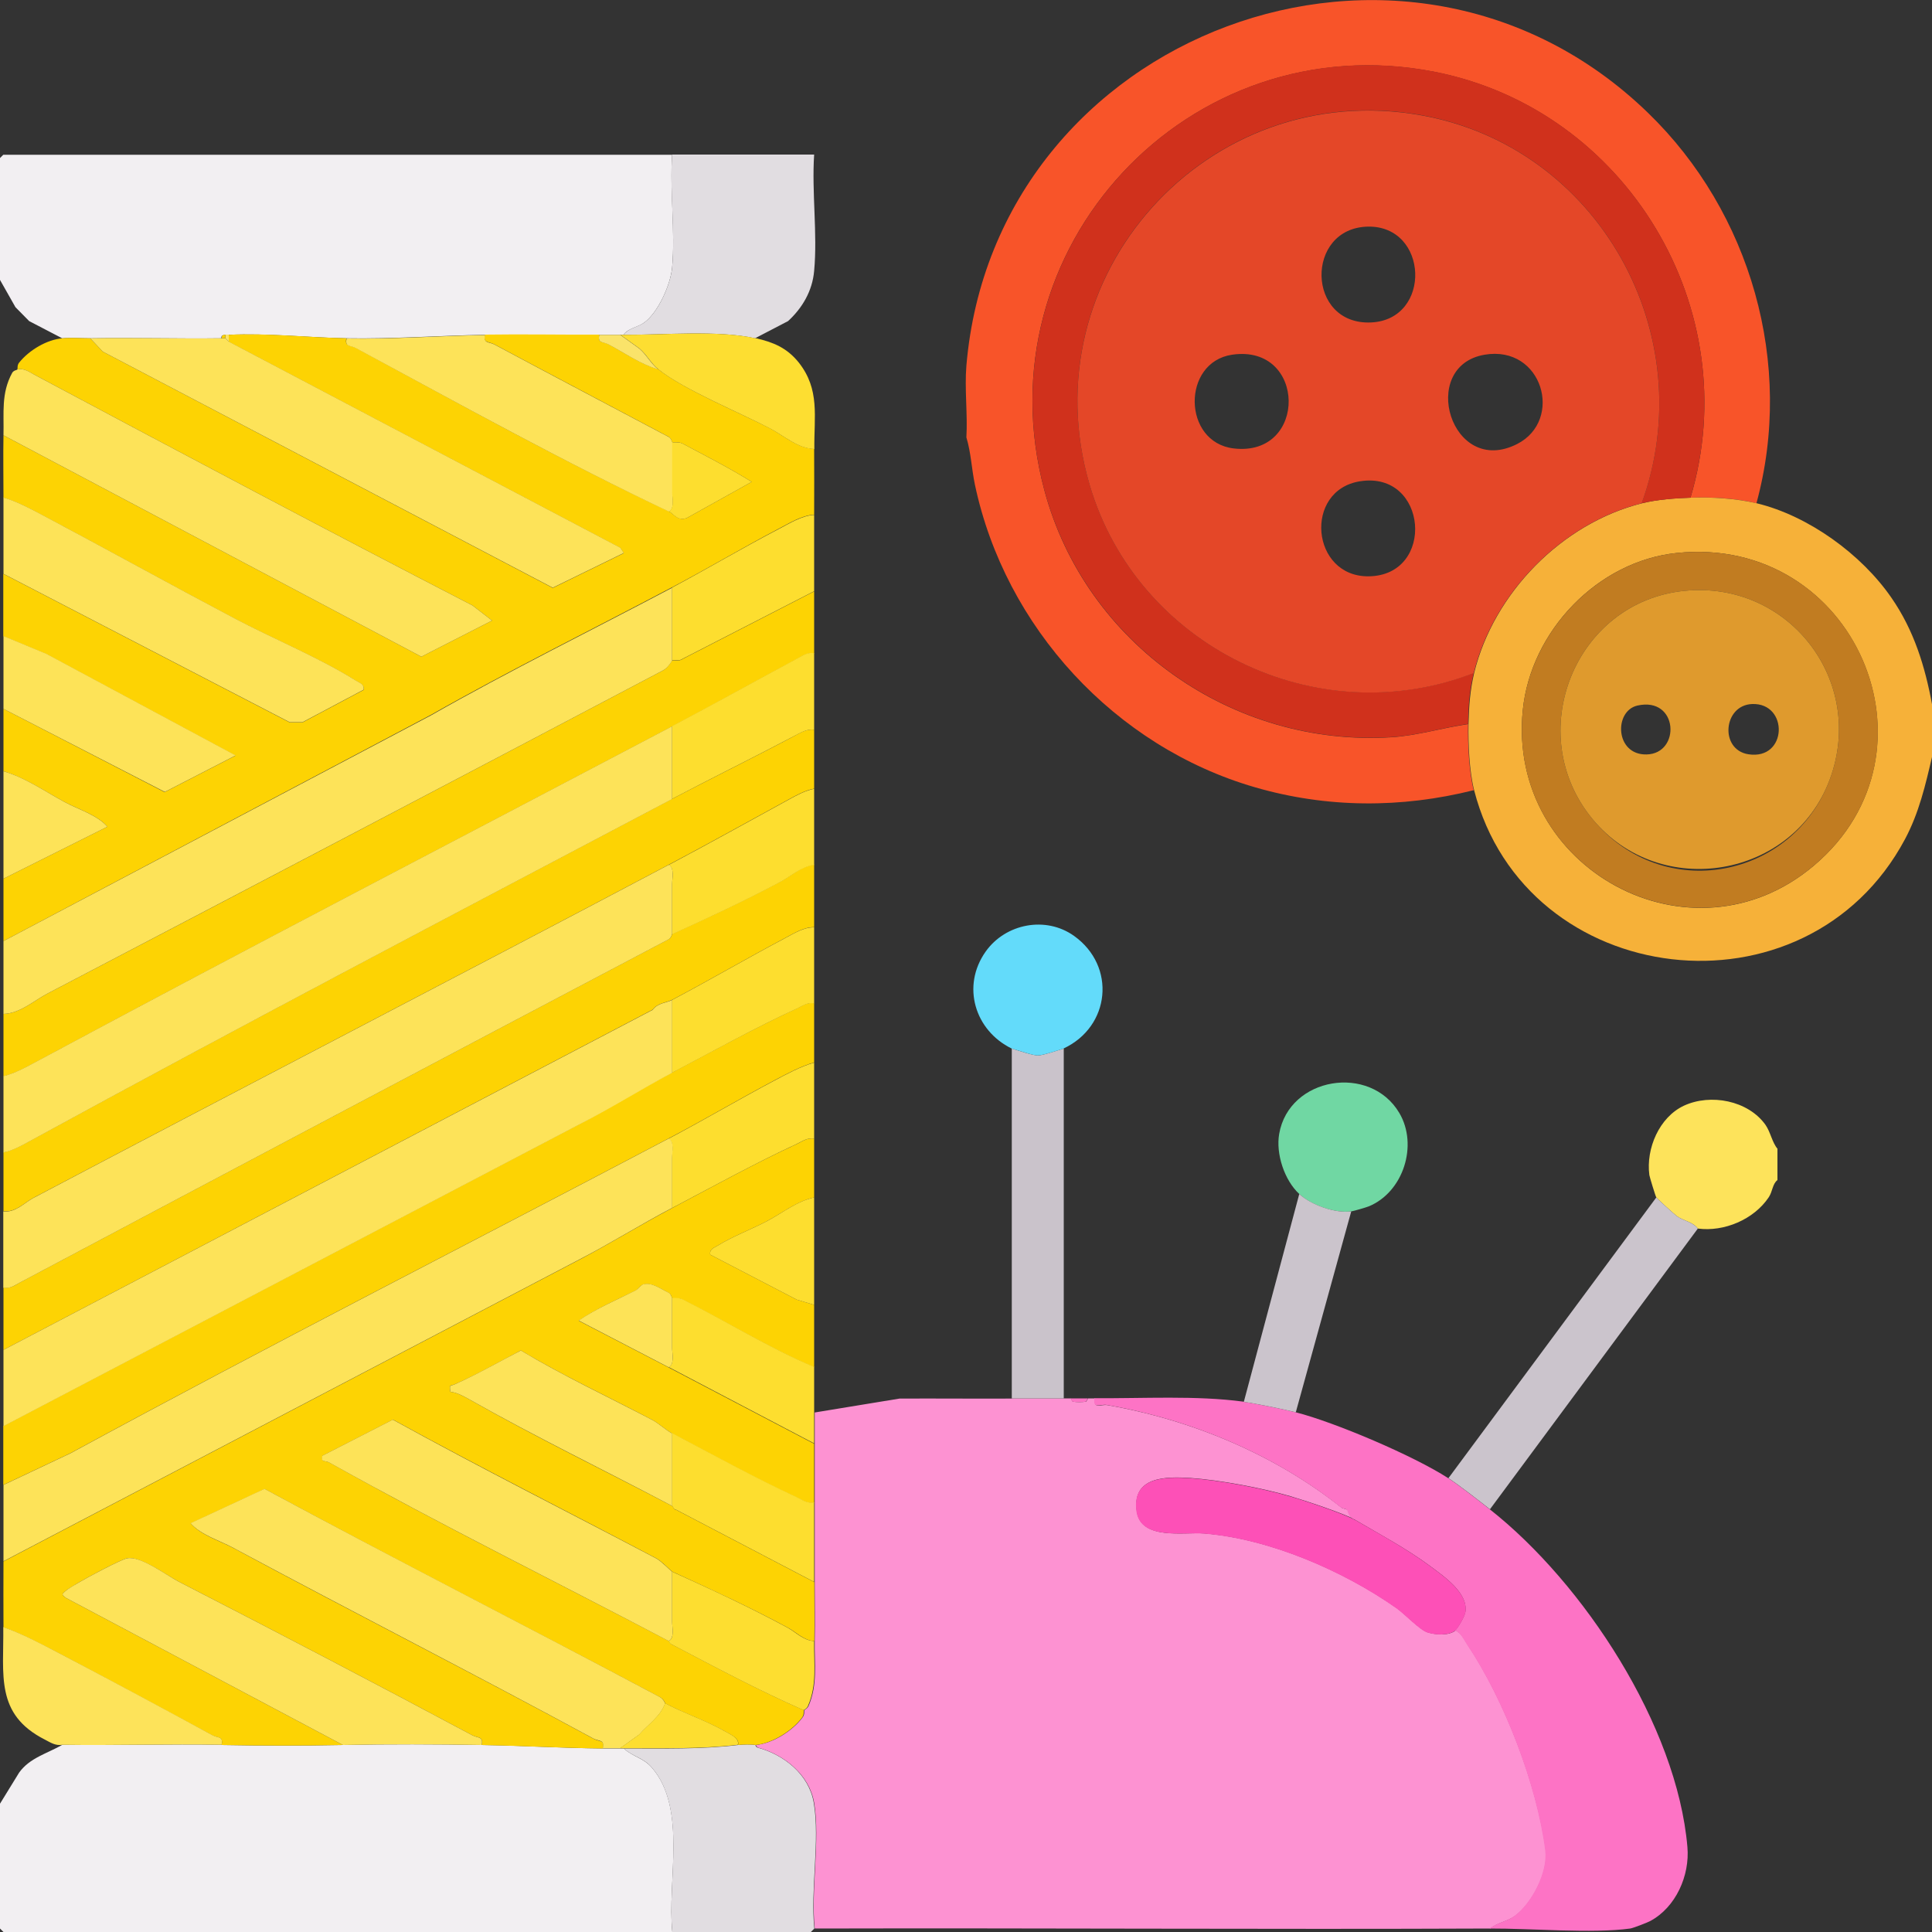 <svg height="100" viewBox="0 0 100 100" width="100" xmlns="http://www.w3.org/2000/svg"><rect x="0" y="0" width="100" height="100" fill="#333333" stroke="none"/><path d="m90.92 26.05c-1.06-.26-2.32-.33-3.42-.29 2.91-9.75-3.31-20.09-13.25-22.04-12.72-2.49-23.56 9.13-20.19 21.67 2.13 7.95 9.77 13.29 17.98 12.77 1.34-.09 2.63-.49 3.95-.68-.02 1.02.04 2.43.29 3.42-3.75.94-7.6.93-11.32-.15-7.25-2.1-12.94-8.28-14.5-15.67-.17-.81-.2-1.65-.44-2.44.07-1.2-.1-2.52 0-3.71 1.46-17.25 22.76-25.23 35.28-13.09 5.32 5.15 7.58 13.01 5.61 20.22z" fill="#f85429"/><path d="m87.51 25.76c1.09-.04 2.35.04 3.42.29 2.68.65 5.42 2.64 6.97 4.89 1.17 1.69 1.74 3.55 2.11 5.56v2.64c-.35 1.5-.68 2.93-1.41 4.3-5.12 9.58-19.64 7.82-22.3-2.54-.25-.99-.31-2.4-.29-3.42.02-.91.08-1.75.29-2.64 1.01-4.14 4.54-7.75 8.69-8.79.76-.19 1.75-.27 2.54-.29zm-.71 2.86c-4.11.42-7.57 4.05-7.98 8.13-.83 8.23 8.72 13.42 15.07 8.05 6.96-5.88 2.11-17.12-7.09-16.18z" fill="#f6b139"/><path d="m87.51 25.76c-.79.03-1.77.1-2.54.29 3.18-8.75-2.24-18.44-11.4-20.09-11.08-1.99-20.35 8.31-17.17 19.13 2.45 8.35 11.73 12.9 19.88 9.74-.22.89-.28 1.73-.29 2.64-1.32.19-2.61.6-3.95.68-8.21.52-15.84-4.82-17.98-12.77-3.36-12.54 7.48-24.16 20.19-21.67 9.94 1.95 16.16 12.29 13.25 22.04z" fill="#d0311c"/><path d="m84.97 26.05c-4.14 1.04-7.67 4.65-8.69 8.79-8.15 3.16-17.43-1.4-19.88-9.74-3.18-10.82 6.09-21.12 17.17-19.13 9.16 1.64 14.58 11.34 11.4 20.09zm-14.17-14.32c-3.26.07-3.19 5.11.17 4.96 3.16-.15 2.98-5.02-.17-4.96zm-7.03 6.63c-2.61.39-2.57 4.53.08 4.85 3.85.46 3.78-5.42-.08-4.85zm13.07 0c-3.45.59-1.74 6.37 1.69 4.62 2.41-1.23 1.32-5.13-1.69-4.62zm-6.44 6.55c-2.94.46-2.55 4.96.45 4.92 3.47-.05 3.05-5.47-.45-4.92z" fill="#e44728"/><path d="m86.8 28.62c9.21-.94 14.06 10.3 7.09 16.18-6.35 5.36-15.91.17-15.07-8.05.41-4.07 3.87-7.71 7.98-8.13zm.4 1.96c-5.7.56-8.43 7.41-4.76 11.83s10.37 3.05 12.27-2.07c1.89-5.09-2.12-10.29-7.51-9.76z" fill="#c17c21"/><path d="m87.2 30.58c5.39-.53 9.4 4.67 7.51 9.76-1.9 5.12-8.77 6.28-12.27 2.07-3.67-4.42-.94-11.27 4.76-11.83zm3.49 5.86c-1.5.06-1.69 2.36-.2 2.6 2.04.32 2.1-2.67.2-2.6zm-5.94.08c-1.22.28-1.16 2.56.47 2.53 1.79-.03 1.66-3.01-.47-2.53z" fill="#df9a2d"/><path d="m11.48 90.32c2.14.04 4.16.04 6.28 0 2.38-.05 4.8-.04 7.17 0 2.06.03 4.18.16 6.28.18h.9.18c.46.43 1 .48 1.44.98 1.86 2.13.79 5.89 1.07 8.52h-34.62l-.18-.18v-6.46l.99-1.61c.55-.77 1.46-.99 2.24-1.44 2.75.04 5.5-.05 8.25 0z" fill="#f2eff2"/><path d="m39.1 90.32s.02.12.13.14c1.35.37 2.64 1.38 2.89 2.85.33 1.93-.18 4.51.03 6.51l-.18.18h-7.17c-.28-2.63.78-6.39-1.07-8.52-.44-.51-.98-.55-1.44-.98 2 0 4.01.05 5.92-.18.21-.03.71-.04.9 0z" fill="#e1dde1"/><path d="m52.37 72.38h2.69.36l.1.17c.23.03.47.03.7 0l.1-.17h.36c-.1.59.31.29.64.35 4.36.76 8.65 2.55 12.11 5.3.09.07.26.06.32.13.05.05.07.39.39.5-.55-.32-2.65-1.01-3.36-1.22-1.47-.43-3.68-.84-5.16-.94-1.29-.08-3.03-.08-2.78 1.71.21 1.53 2.43 1.08 3.5 1.16 3.36.27 7.19 1.92 9.95 3.86.43.3 1.2 1.13 1.61 1.26s1.11.18 1.44-.1c.29.11.45.47.62.73 1.91 2.86 3.6 7.24 4.05 10.66.14 1.11-.7 2.76-1.62 3.41-.39.27-.91.34-1.25.63-11.65.05-23.32-.03-34.97 0-.21-2 .29-4.59-.03-6.51-.25-1.46-1.55-2.48-2.89-2.85-.1-.03-.12-.14-.13-.14.88-.08 1.92-.74 2.43-1.44.11-.15.06-.31.08-.36.02-.03.15-.07.22-.22.48-1.12.3-2.17.32-3.36.02-1.01 0-2.04 0-3.05 0-1.37 0-2.75 0-4.12 0-1.01 0-2.03 0-3.05 0-.54 0-1.08 0-1.61l4.39-.72c1.94-.01 3.89.01 5.83 0z" fill="#fd92d2"/><path d="m64.38 72.56c.53.07 2.1.39 2.69.54 2.03.52 6.1 2.25 7.89 3.41.5.32 1.62 1.19 2.15 1.61 4.86 3.83 9.69 11.19 10.23 17.48.13 1.48-.6 3.12-1.92 3.83-.14.08-.9.37-1.04.39-1.96.27-5.15-.01-7.27 0 .34-.29.87-.36 1.25-.63.91-.65 1.76-2.29 1.62-3.41-.44-3.42-2.13-7.8-4.05-10.66-.17-.26-.33-.62-.62-.73.16-.13.52-.76.54-.98.12-.97-1.09-1.8-1.8-2.33-1.2-.9-2.7-1.7-3.94-2.43-.32-.11-.34-.45-.39-.5-.07-.07-.23-.05-.32-.13-3.45-2.75-7.75-4.54-12.11-5.3-.33-.06-.74.24-.64-.35 2.5.02 5.27-.15 7.71.18z" fill="#fd73c5"/><path d="m92 59.47v1.61c-.26.2-.25.59-.45.89-.77 1.15-2.31 1.8-3.67 1.62-.25-.34-.74-.4-1.07-.63-.12-.08-1.04-.92-1.08-.98s-.34-1.04-.36-1.16c-.18-1.37.51-2.99 1.79-3.59 1.38-.64 3.32-.27 4.22.99.27.39.34.91.63 1.25z" fill="#fde35b"/><path d="m87.88 63.59-10.76 14.53c-.53-.42-1.65-1.29-2.15-1.61l10.76-14.53c.04.06.96.9 1.08.98.33.23.82.29 1.07.63z" fill="#cbc4cc"/><path d="m55.06 54.27v18.11c-.89 0-1.8 0-2.69 0v-18.11c.31.1 1.09.36 1.35.36s1.03-.27 1.35-.36z" fill="#cac3cb"/><path d="m55.06 54.27c-.31.1-1.09.36-1.35.36s-1.03-.27-1.35-.36c-1.9-.93-2.61-3.23-1.34-5.02 1.03-1.45 3.11-1.85 4.57-.81 2.2 1.57 1.88 4.7-.54 5.83z" fill="#63dbfa"/><path d="m69.94 62.7c-.84.11-2.07-.32-2.69-.9-.77-.71-1.22-2.08-1.04-3.11.51-2.95 4.71-3.64 6.22-1.08.98 1.66.21 4.09-1.58 4.83-.15.06-.77.24-.9.26z" fill="#70d7a3"/><path d="m69.94 62.7-2.87 10.4c-.59-.15-2.16-.47-2.69-.54l2.87-10.76c.62.57 1.85 1.01 2.69.9z" fill="#cbc4cc"/><path d="m56.31 72.38-.1.17c-.23.03-.47.03-.7 0l-.1-.17z" fill="#fd73c5"/><path d="m70.12 78.66c1.24.72 2.74 1.53 3.94 2.43.71.53 1.92 1.36 1.8 2.33-.03.23-.39.86-.54.98-.34.27-1.03.23-1.44.1s-1.18-.96-1.61-1.26c-2.76-1.94-6.58-3.59-9.95-3.86-1.07-.09-3.29.36-3.5-1.16-.24-1.79 1.49-1.79 2.78-1.71 1.49.1 3.69.51 5.16.94.71.2 2.81.9 3.36 1.22z" fill="#fd50b7"/><path d="m34.79 8c-.13 1.88.17 3.98 0 5.84-.08.89-.72 2.33-1.45 2.86-.32.24-.84.29-1.07.63-.06 0-.12 0-.18 0-.36 0-.72 0-1.08 0-1.97.01-3.95-.03-5.92 0-2.35.04-4.77.22-7.17.18-2.01-.04-4.04-.27-6.1-.18-.06 0-.13-.01-.18 0-.12.02-.2.04-.18.18-2.27.03-4.55-.04-6.81 0-.47 0-.97-.04-1.43 0l-1.71-.89-.71-.72-.81-1.43v-6.28l.18-.18h34.61z" fill="#f2eff2"/><path d="m42.14 8c-.13 1.94.18 4.1 0 6.02-.09 1.03-.6 1.91-1.35 2.6l-1.71.89c-1.9-.43-4.77-.17-6.81-.18.24-.34.75-.4 1.07-.63.73-.53 1.37-1.97 1.45-2.86.17-1.86-.14-3.95 0-5.84z" fill="#e1dde1"/><path d="m42.14 58.93v3.05c-.89.19-1.67.82-2.45 1.23s-1.78.79-2.52 1.25c-.19.12-.46.18-.41.48l4.48 2.33.9.27v3.23c-2.34-1-4.53-2.36-6.81-3.5-.21-.11-.47-.05-.54-.08-.01 0-.04-.2-.18-.27-.4-.2-.89-.57-1.33-.43-.13.04-.24.24-.4.32-.99.48-2.02.93-2.93 1.55l4.66 2.42 7.53 3.95v3.05c-.36.07-.6-.13-.9-.27-2.06-.94-4.43-2.25-6.46-3.32-.3-.16-.7-.53-1.01-.69-2.27-1.2-4.61-2.28-6.81-3.6-1.13.59-2.25 1.24-3.42 1.75-.23.1-.29-.03-.23.39.33.03.67.22.96.38 3.44 1.96 7.05 3.71 10.52 5.53.04.02.1.21.23.21l7.13 3.73c0 1.01.02 2.04 0 3.05-.54-.02-.95-.47-1.37-.69-1.96-1.06-3.99-1.99-5.98-2.9-.05-.02-.56-.55-.83-.69-4.54-2.4-9.13-4.71-13.63-7.18l-3.65 1.87c-.08.37.15.23.36.35 5.76 3.23 11.72 6.17 17.57 9.24.02.01.03.11.11.15 2.27 1.19 4.53 2.4 6.88 3.43-.03.05.02.21-.08.36-.51.7-1.55 1.36-2.43 1.44-.18-.04-.68-.03-.9 0 .1-.35-.41-.55-.65-.69-.99-.57-2.13-.94-3.11-1.46-.02-.01-.07-.22-.29-.33-6.8-3.61-13.67-7.1-20.45-10.77l-3.83 1.78c.53.61 1.49.89 2.22 1.28 6.18 3.33 12.46 6.52 18.64 9.87.29.16.58.04.48.5-2.1-.02-4.22-.14-6.28-.18.1-.46-.19-.35-.48-.5-5.03-2.69-10.11-5.34-15.19-7.95-.64-.33-2.01-1.36-2.69-1.21-.37.09-2.08 1-2.51 1.26-.18.11-.52.31-.66.42-.21.18-.22.18 0 .36l14.35 7.62c-2.12.04-4.14.04-6.28 0 .1-.46-.19-.35-.48-.5-2.68-1.45-5.37-2.9-8.06-4.31-.89-.46-1.81-.95-2.75-1.28-.01-1.13 0-2.27 0-3.41l29.83-15.63c1.6-.84 3.18-1.82 4.78-2.66 2.04-1.08 4.37-2.36 6.46-3.32.3-.14.53-.34.9-.27z" fill="#fdd303"/><path d="m17.93 17.5c-.1.46.19.35.48.5 5.24 2.84 10.84 5.94 16.2 8.46.24.11.48.55.96.34l3.34-1.86c-1.16-.72-2.38-1.34-3.58-1.98-.21-.11-.46-.05-.54-.08-.01 0-.04-.19-.18-.27-3.01-1.6-6.02-3.18-9.03-4.79-.29-.15-.58-.05-.48-.5 1.97-.03 3.95.01 5.92 0-.1.46.19.35.48.5.84.45 1.64 1.02 2.57 1.29 1.31 1.05 4.18 2.23 5.8 3.07.69.36 1.42 1.03 2.27 1.05.01 1.13 0 2.27 0 3.41-.64.03-1.3.45-1.86.74-1.83.96-3.67 2.06-5.5 3.02-4.14 2.19-8.4 4.29-12.49 6.61l-22.11 11.7c0-1.07 0-2.15 0-3.23l5.38-2.69c-.53-.61-1.49-.89-2.22-1.28-1.02-.55-2.02-1.25-3.16-1.59 0-1.07 0-2.15 0-3.23l8.34 4.31 3.67-1.89-9.8-5.26-2.22-.92c0-1.07 0-2.15 0-3.23l14.82 7.69h.67s3.16-1.68 3.16-1.68c.05-.3-.22-.36-.41-.48-1.84-1.16-4.31-2.18-6.28-3.22-3.31-1.75-6.61-3.58-9.91-5.33-.64-.34-1.34-.72-2.04-.92 0-1.07-.02-2.16 0-3.23l21.63 11.46 3.66-1.87-1.01-.78c-7.59-3.92-15.13-7.92-22.67-11.94-.29-.15-.53-.35-.89-.28.02-.04-.02-.22.09-.35.51-.64 1.44-1.2 2.25-1.26.46-.04.96 0 1.43 0l.65.69 23.29 12.23 3.68-1.8-.18-.27-20.27-10.67v-.36c2.05-.1 4.09.14 6.1.18z" fill="#fdd303"/><path d="m42.14 30.6v3.23c-.35-.07-.6.12-.89.28-2.16 1.15-4.33 2.37-6.46 3.49-10.97 5.78-22.01 11.5-32.93 17.37-.52.28-1.11.6-1.68.74 0-1.07 0-2.15 0-3.23.85-.02 1.58-.69 2.27-1.05 10.63-5.55 21.27-11.14 31.87-16.73.28-.15.44-.5.47-.51.09-.04.39.05.54-.08l6.81-3.5z" fill="#fdd303"/><path d="m42.14 44.76v3.23c-.53-.01-1.05.32-1.5.56-1.95 1.03-3.91 2.18-5.85 3.2-.27.14-.75.16-1.01.51l-33.6 17.61c0-1.07 0-2.15 0-3.23.36.07.6-.12.89-.28 11.18-5.94 22.37-11.86 33.55-17.75.13-.07.16-.26.18-.27 1.87-.85 3.77-1.73 5.62-2.72.53-.28 1.07-.8 1.73-.87z" fill="#fdd303"/><path d="m42.14 37.77v3.05c-.45.08-.92.34-1.32.56-2.05 1.12-4.15 2.29-6.21 3.38-10.9 5.76-21.94 11.47-32.88 17.24-.47.25-.92.77-1.55.69 0-1.01 0-2.03 0-3.05.45-.08.92-.34 1.32-.56 11-6.01 22.22-11.89 33.29-17.73 2.08-1.09 4.24-2.15 6.33-3.26.32-.17.64-.37 1.02-.32z" fill="#fdd303"/><path d="m42.14 51.94v3.05c-.69.2-1.4.58-2.04.92-1.83.97-3.67 2.06-5.5 3.02-10.29 5.42-20.72 10.73-30.96 16.29l-3.47 1.64c0-1.01 0-2.03 0-3.05l29.83-15.63c1.6-.83 3.18-1.83 4.78-2.66 2.03-1.07 4.39-2.37 6.46-3.32.3-.14.53-.34.9-.27z" fill="#fdd303"/><path d="m39.1 17.5c.91.21 1.62.49 2.24 1.26 1.11 1.4.79 2.8.81 4.48-.85-.02-1.58-.69-2.27-1.05-1.62-.85-4.49-2.02-5.8-3.07-.41-.33-.57-.72-.98-1.08l-.99-.71h.18c2.04.01 4.92-.25 6.81.18z" fill="#fdde31"/><g fill="#fdde2f"><path d="m42.14 26.65v3.95l-6.81 3.5c-.15.13-.45.04-.54.08v-3.77c1.82-.97 3.66-2.06 5.5-3.02.56-.29 1.22-.71 1.86-.74z"/><path d="m42.14 40.82v3.95c-.66.08-1.2.59-1.73.87-1.85.99-3.75 1.87-5.62 2.72 0-.86 0-1.73 0-2.6 0-.29.13-.85-.18-.99 2.06-1.09 4.16-2.26 6.21-3.38.4-.22.87-.48 1.32-.56z"/><path d="m42.14 70.77v2.33 1.61l-7.53-3.95c.31-.14.18-.69.18-.99 0-.87 0-1.74 0-2.6.08.03.33-.02.54.08 2.28 1.14 4.47 2.51 6.81 3.5z"/><path d="m42.14 47.99v3.95c-.36-.07-.6.13-.9.27-2.07.94-4.42 2.25-6.46 3.32v-3.77c1.94-1.02 3.9-2.17 5.85-3.2.45-.24.97-.57 1.5-.56z"/><path d="m42.14 33.82v3.95c-.39-.05-.7.16-1.02.32-2.1 1.11-4.26 2.17-6.33 3.26v-3.77c2.13-1.12 4.31-2.34 6.46-3.49.29-.15.53-.35.89-.28z"/><path d="m42.14 54.99v3.95c-.36-.07-.6.13-.9.27-2.08.96-4.41 2.24-6.46 3.32 0-.86 0-1.73 0-2.6 0-.29.13-.85-.18-.99 1.82-.96 3.67-2.05 5.5-3.02.64-.34 1.34-.72 2.04-.92z"/><path d="m42.14 61.98v5.56l-.9-.27-4.48-2.33c-.05-.3.22-.36.41-.48.74-.46 1.72-.83 2.52-1.25s1.55-1.04 2.45-1.23z"/></g><path d="m34.43 88.16c-.24.69-.88 1.09-1.34 1.62l-.99.71c-.3 0-.6 0-.9 0 .1-.46-.19-.35-.48-.5-6.18-3.35-12.46-6.55-18.64-9.87-.72-.39-1.69-.67-2.22-1.28l3.83-1.78c6.78 3.66 13.65 7.15 20.45 10.77.22.12.27.32.29.33z" fill="#fde359"/><path d="m17.75 90.32-14.35-7.62c-.22-.18-.21-.18 0-.36.13-.11.48-.32.66-.42.43-.26 2.14-1.17 2.51-1.26.69-.16 2.05.88 2.69 1.21 5.08 2.61 10.16 5.26 15.19 7.95.29.15.58.05.48.5-2.38-.04-4.8-.05-7.17 0z" fill="#fde359"/><path d="m.18 84.22c.94.33 1.87.82 2.75 1.28 2.7 1.41 5.39 2.86 8.06 4.31.29.16.58.04.48.5-2.75-.05-5.5.04-8.25 0-.35.06-.61-.12-.9-.27-2.58-1.31-2.12-3.34-2.15-5.83z" fill="#fde35a"/><path d="m34.43 88.16c.98.52 2.12.89 3.11 1.46.24.14.75.34.65.69-1.91.23-3.92.17-5.92.18-.06 0-.12 0-.18 0l.99-.71c.46-.53 1.1-.93 1.34-1.62z" fill="#fdde30"/><path d="m11.48 17.5h.18l.18.18 20.27 10.67.18.27-3.68 1.8-23.29-12.22-.65-.69c2.27-.04 4.55.03 6.81 0z" fill="#fde359"/><path d="m25.11 17.33c-.1.46.19.35.48.5 3 1.61 6.02 3.19 9.03 4.79.13.07.16.26.18.27v2.6c0 .29.13.85-.18.99-5.36-2.53-10.96-5.63-16.2-8.46-.29-.16-.58-.04-.48-.5 2.41.04 4.83-.14 7.17-.18z" fill="#fde359"/><path d="m32.1 17.33.99.71c.41.36.57.75.98 1.08-.93-.27-1.72-.84-2.57-1.29-.29-.15-.58-.05-.48-.5z" fill="#fae36a"/><path d="m11.84 17.68-.18-.18v-.18c.05-.01.12 0 .18 0z" fill="#fae36a"/><path d="m11.66 17.5h-.18c-.02-.14.06-.16.18-.18z" fill="#fdd303"/><path d="m34.79 30.42v3.77s-.2.37-.47.51c-10.6 5.59-21.24 11.17-31.87 16.73-.69.36-1.42 1.03-2.27 1.05 0-1.25 0-2.51 0-3.77l22.12-11.68c4.08-2.32 8.35-4.42 12.49-6.61z" fill="#fde359"/><path d="m34.79 41.36c-11.07 5.84-22.29 11.72-33.29 17.73-.4.22-.87.48-1.32.56 0-1.31 0-2.63 0-3.95.57-.14 1.16-.46 1.68-.74 10.92-5.87 21.96-11.59 32.93-17.37z" fill="#fde359"/><path d="m34.79 51.76v3.77c-1.59.84-3.17 1.84-4.78 2.66l-29.83 15.63c0-1.31 0-2.63 0-3.95l33.6-17.6c.26-.36.74-.37 1.01-.51z" fill="#fde359"/><path d="m34.61 44.76c.31.14.18.69.18.99v2.6c-.01 0-.04.19-.18.27-11.18 5.89-22.37 11.81-33.55 17.75-.29.15-.53.35-.89.28 0-1.31 0-2.63 0-3.95.63.08 1.08-.44 1.55-.69 10.94-5.77 21.98-11.48 32.88-17.24z" fill="#fde359"/><path d="m34.61 58.93c.31.14.18.69.18.99v2.6c-1.6.84-3.18 1.83-4.78 2.66l-29.83 15.63c0-1.31 0-2.63 0-3.95l3.47-1.64c10.24-5.56 20.67-10.87 30.96-16.29z" fill="#fde359"/><path d="m.9 19.12c.35-.07.6.12.89.28 7.54 4.02 15.08 8.02 22.67 11.94l1.01.78-3.66 1.87-21.63-11.46c.03-1.16-.13-2.17.45-3.23.07-.13.25-.15.27-.17z" fill="#fde359"/><path d="m.18 25.75c.69.2 1.4.58 2.04.92 3.3 1.75 6.6 3.58 9.91 5.33 1.97 1.04 4.44 2.06 6.28 3.22.19.12.46.18.41.48l-3.16 1.68h-.67s-14.81-7.68-14.81-7.68c0-1.31 0-2.63 0-3.95z" fill="#fde358"/><path d="m.18 36.69c0-1.25 0-2.51 0-3.77l2.22.92 9.8 5.26-3.67 1.89z" fill="#fde358"/><path d="m.18 39.92c1.14.33 2.14 1.04 3.16 1.59.72.39 1.69.67 2.22 1.28l-5.38 2.69c0-1.85 0-3.71 0-5.56z" fill="#fde358"/><path d="m42.14 77.76v4.12l-7.13-3.73c-.13 0-.19-.19-.23-.21v-3.77c2.03 1.07 4.39 2.37 6.46 3.32.3.14.53.34.9.27z" fill="#fdde2f"/><path d="m42.14 84.94c-.02 1.19.16 2.25-.32 3.36-.06.15-.2.19-.22.22-2.35-1.03-4.61-2.24-6.88-3.43-.08-.04-.09-.14-.11-.15.31-.14.18-.69.18-.99 0-.87 0-1.74 0-2.6 1.99.9 4.02 1.84 5.98 2.9.42.23.83.67 1.37.69z" fill="#fdde30"/><path d="m34.79 81.35v2.6c0 .29.13.85-.18.99-5.85-3.08-11.81-6.02-17.57-9.24-.21-.12-.45.02-.36-.35l3.65-1.87c4.5 2.48 9.09 4.79 13.63 7.18.27.14.78.67.83.69z" fill="#fde358"/><path d="m34.79 74.18v3.77c-3.46-1.83-7.08-3.58-10.52-5.53-.29-.16-.63-.35-.96-.38-.06-.42 0-.28.23-.39 1.17-.52 2.29-1.17 3.42-1.75 2.2 1.32 4.54 2.41 6.81 3.6.31.16.71.53 1.01.69z" fill="#fde358"/><path d="m34.79 67.18v2.6c0 .29.13.85-.18.99l-4.66-2.42c.91-.62 1.95-1.06 2.93-1.55.16-.08.27-.27.4-.32.44-.14.93.24 1.33.43.13.07.16.26.18.27z" fill="#fde357"/><path d="m34.61 26.47c.31-.14.18-.69.18-.99 0-.87 0-1.74 0-2.6.08.04.33-.03.54.08 1.2.64 2.42 1.26 3.58 1.98l-3.34 1.86c-.48.22-.72-.22-.96-.34z" fill="#fdde2f"/></svg>